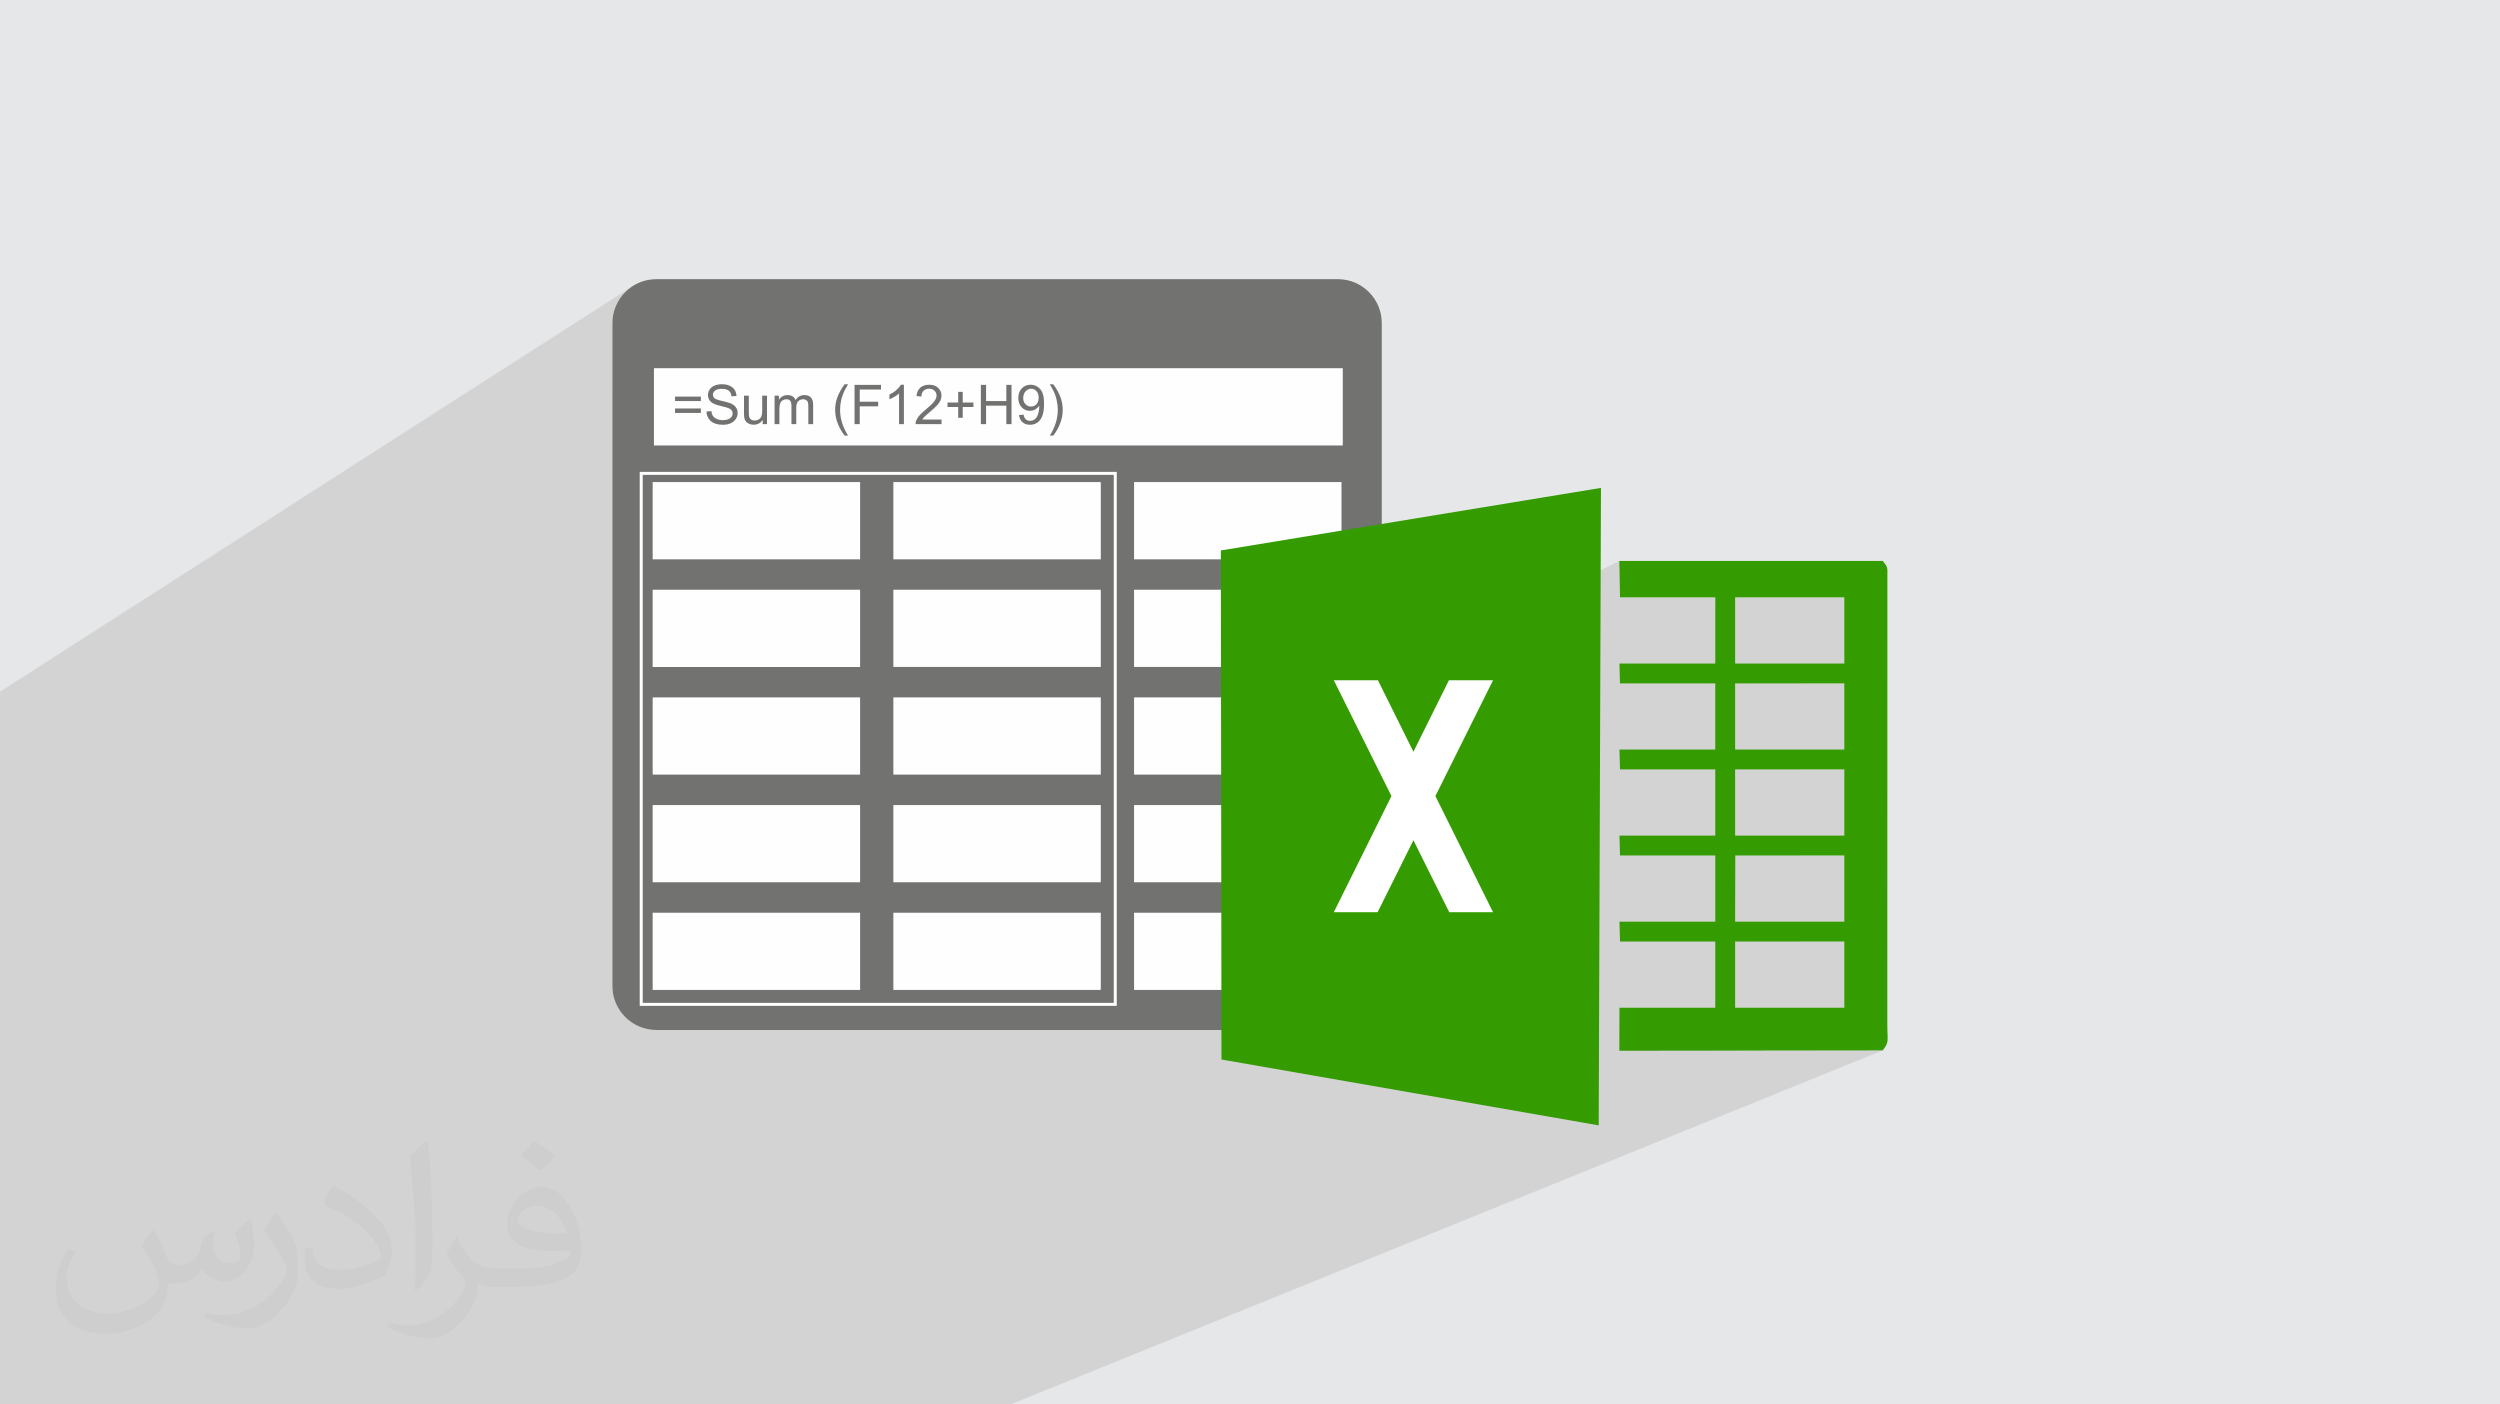 <?xml version="1.0" encoding="UTF-8"?>
<!DOCTYPE svg PUBLIC "-//W3C//DTD SVG 1.1//EN" "http://www.w3.org/Graphics/SVG/1.1/DTD/svg11.dtd">
<!-- Creator: CorelDRAW 2020 (64-Bit) -->
<svg xmlns="http://www.w3.org/2000/svg" xml:space="preserve" width="94.192mm" height="52.917mm" version="1.1" style="shape-rendering:geometricPrecision; text-rendering:geometricPrecision; image-rendering:optimizeQuality; fill-rule:evenodd; clip-rule:evenodd"
viewBox="0 0 9404.92 5283.66"
 xmlns:xlink="http://www.w3.org/1999/xlink"
 xmlns:xodm="http://www.corel.com/coreldraw/odm/2003">
 <defs>
  <style type="text/css">
   <![CDATA[
    .fil3 {fill:#FEFEFE}
    .fil4 {fill:#727271}
    .fil7 {fill:#349C00}
    .fil0 {fill:#E6E7E8}
    .fil6 {fill:white}
    .fil5 {fill:#727271;fill-rule:nonzero}
    .fil2 {fill:#373435;fill-opacity:0.031}
    .fil1 {fill:#2B2A29;fill-opacity:0.102}
   ]]>
  </style>
 </defs>
 <g id="Layer_x0020_1">
  <polygon class="fil0" points="-0,0 9404.92,0 9404.92,5283.66 -0,5283.66 "/>
  <polygon class="fil1" points="2691.76,5283.66 2615.51,5283.66 2494.64,5283.66 2432.26,5283.66 2289.15,5283.66 2238.29,5283.66 2219.97,5283.66 2132.86,5283.66 2082.54,5283.66 1990.18,5283.66 1958.17,5283.66 1900.66,5283.66 1900.63,5283.66 1887.59,5283.66 1826.55,5283.66 1705.94,5283.66 1691.8,5283.66 1594.63,5283.66 1569.85,5283.66 1536.04,5283.66 1530.45,5283.66 1401.64,5283.66 1394.24,5283.66 1171.57,5283.66 1045.25,5283.66 1035.33,5283.66 985.33,5283.66 980.5,5283.66 954.97,5283.66 931.34,5283.66 861.16,5283.66 824.99,5283.66 807.58,5283.66 563.46,5283.66 417.65,5283.66 222.75,5283.66 161.7,5283.66 120.4,5283.66 82.86,5283.66 55.36,5283.66 -0,5283.66 -0,5157.12 -0,5154.99 -0,5117.76 -0,5064.58 -0,5021.3 -0,5013.34 -0,5007.69 -0,5005.16 -0,5000.17 -0,4974.17 -0,4967.61 -0,4830.97 -0,4829.83 -0,4776.57 -0,4737.3 -0,4718.6 -0,4684.2 -0,4680.1 -0,4624.4 -0,4617.85 -0,4506.94 -0,4502.53 -0,4435.38 -0,4410 -0,4362.27 -0,4355.05 -0,4338.92 -0,4281.2 -0,4261.53 -0,4175.25 -0,4164.26 -0,4119.06 -0,4094.18 -0,4005.95 -0,3997.72 -0,3937.99 -0,3905.21 -0,3894.19 -0,3869.76 -0,3826.12 -0,3813.54 -0,3811.43 -0,3790.51 -0,3784.8 -0,3781.44 -0,3776.93 -0,3776.89 -0,3769.91 -0,3768.88 -0,3753 -0,3742.48 -0,3739.11 -0,3735.83 -0,3729.68 -0,3715.76 -0,3708.32 -0,3706.78 -0,3703.84 -0,3690.63 -0,3681.55 -0,3676.99 -0,3667.2 -0,3663.03 -0,3662.85 -0,3658.22 -0,3653.62 -0,3649.62 -0,3648.81 -0,3643.76 -0,3643.38 -0,3629.32 -0,3620.99 -0,3616.8 -0,3608.36 -0,3607.31 -0,3601.4 -0,3598.61 -0,3595.88 -0,3590.58 -0,3588.89 -0,3587.53 -0,3581.38 -0,3548.88 -0,3538.09 -0,3534.42 -0,3521.11 -0,3520.21 -0,3519.45 -0,3506.39 -0,3503.56 -0,3484.71 -0,3484.36 -0,3482.76 -0,3469.76 -0,3468.88 -0,3468.31 -0,3464.31 -0,3458.47 -0,3449.63 -0,3436.32 -0,3434.97 -0,3421.69 -0,3417.88 -0,3396.02 -0,3393.86 -0,3385.46 -0,3374.15 -0,3371.42 -0,3356.97 -0,3352.85 -0,3350.37 -0,3328.79 -0,3327.62 -0,3315.54 -0,3314.78 -0,3310.78 -0,3306.64 -0,3306.4 -0,3301.95 -0,3297.48 -0,3293.3 -0,3289.07 -0,3287.5 -0,3282.5 -0,3282.25 -0,3272.93 -0,3269.04 -0,3259.94 -0,3255.17 -0,3251.48 -0,3249.61 -0,3238.59 -0,3237.44 -0,3236.64 -0,3233.59 -0,3227.15 -0,3213.93 -0,3213.64 -0,3200.8 -0,3195.76 -0,3191.27 -0,3190.91 -0,3177.29 -0,3176.64 -0,3174.61 -0,3168.34 -0,3165.48 -0,3161.84 -0,3153.31 -0,3147.1 -0,3140.73 -0,3129.6 -0,3122.85 -0,3116.82 -0,3108.11 -0,3099.61 -0,3098.99 -0,3095.05 -0,3055.87 -0,2919.09 -0,2602.12 -0,2602.11 2376.53,1078.39 2376.44,1078.46 2376.53,1078.4 2363.83,1087.91 2352.11,1098.58 2341.45,1110.3 2331.93,1123 2323.65,1136.6 2316.68,1151 2311.12,1166.13 2307.04,1181.9 2304.53,1198.23 2303.67,1215.02 2303.67,1482.74 2460.11,1385.2 2460.11,1540.73 2539.45,1491.86 2619.65,1491.86 2682.43,1453.35 2685.2,1451.87 2688.16,1450.53 2691.25,1449.36 2694.41,1448.33 2697.68,1447.46 2701.01,1446.75 2704.45,1446.2 2707.95,1445.81 2711.54,1445.57 2715.23,1445.49 2719.26,1445.57 2723.18,1445.82 2726.98,1446.23 2730.66,1446.81 2734.21,1447.55 2737.65,1448.46 2740.95,1449.54 2744.15,1450.77 2747.18,1452.17 2750.05,1453.72 2752.72,1455.43 2755.22,1457.29 2757.55,1459.32 2759.68,1461.51 2761.64,1463.84 2763.42,1466.34 2765,1468.95 2766.39,1471.64 2767.59,1474.42 2768.6,1477.28 2769.41,1480.23 2770.02,1483.27 2770.44,1486.39 2770.67,1489.59 2733.14,1512.45 2737.29,1513.6 2741.14,1514.76 2744.51,1515.87 2747.44,1516.93 2749.89,1517.96 2750.26,1518.14 2798.89,1488.56 2817.03,1488.56 2817.03,1519.05 2867.31,1488.56 2885.45,1488.56 2885.45,1505.78 2913.92,1488.56 2930.19,1488.56 2930.19,1499.14 2943.56,1491.06 2945.68,1489.94 2947.88,1488.97 2950.14,1488.15 2952.48,1487.48 2954.89,1486.96 2957.37,1486.59 2959.93,1486.36 2962.55,1486.29 2965.45,1486.37 2968.22,1486.6 2970.84,1486.98 2973.34,1487.52 2975.7,1488.22 2977.94,1489.06 2980.04,1490.05 2982,1491.2 2983.81,1492.5 2985.5,1493.92 2987.05,1495.46 2988.46,1497.11 2989.72,1498.89 2990.84,1500.8 2990.88,1500.88 3007.35,1490.96 3011.6,1488.92 3016.1,1487.46 3020.84,1486.58 3025.82,1486.29 3029.69,1486.43 3033.35,1486.84 3036.76,1487.53 3039.95,1488.49 3042.9,1489.72 3045.63,1491.23 3048.12,1493.02 3050.37,1495.09 3052.39,1497.43 3054.15,1500.08 3055.62,1503.02 3056.84,1506.27 3057.78,1509.8 3058.46,1513.64 3058.75,1516.65 3177.46,1445.49 3190.44,1445.49 3187.52,1450.53 3184.87,1455.2 3182.47,1459.49 3180.33,1463.41 3178.44,1466.97 3176.81,1470.14 3176.45,1470.87 3214.75,1447.96 3314.29,1447.96 3314.29,1465.27 3237.01,1511.23 3281.07,1511.23 3388.72,1447.35 3400.4,1447.35 3400.4,1494.04 3469.01,1453.49 3472.8,1451.61 3476.86,1450.07 3481.19,1448.89 3485.78,1448.03 3490.65,1447.52 3495.78,1447.35 3500.95,1447.53 3505.84,1448.09 3510.47,1449.01 3514.81,1450.28 3518.87,1451.94 3522.67,1453.97 3526.17,1456.36 3529.41,1459.12 3532.31,1462.16 3534.83,1465.37 3536.97,1468.77 3538.7,1472.33 3540.06,1476.08 3541.03,1480 3541.61,1484.09 3541.8,1488.36 3541.74,1490.56 3541.57,1492.77 3541.29,1494.96 3540.89,1497.13 3540.38,1499.31 3539.76,1501.48 3539.02,1503.62 3538.16,1505.77 3537.18,1507.94 3536.06,1510.12 3534.78,1512.34 3533.35,1514.58 3531.77,1516.85 3531.73,1516.91 3604.68,1474.14 3621.79,1474.14 3621.79,1487.88 3690,1447.96 3709.58,1447.96 3709.58,1492.38 3785.83,1447.96 3805.41,1447.96 3805.41,1481.39 3854.84,1452.69 3858.88,1450.76 3863.12,1449.28 3867.57,1448.21 3872.25,1447.56 3877.12,1447.35 3880.66,1447.47 3884.13,1447.83 3887.52,1448.44 3890.85,1449.29 3894.09,1450.37 3897.27,1451.71 3900.38,1453.29 3903.4,1455.11 3906.29,1457.14 3908.99,1459.38 3911.51,1461.84 3913.85,1464.48 3914.65,1465.54 3949.31,1445.49 3962.3,1445.49 3966.86,1451.8 3971.12,1458.12 3975.06,1464.45 3978.71,1470.78 3982.04,1477.12 3985.08,1483.47 3987.8,1489.82 3990.22,1496.18 3992.03,1501.69 3993.6,1507.26 3994.93,1512.9 3996.01,1518.6 3996.86,1524.36 3997.47,1530.19 3997.83,1536.08 3997.95,1542.04 3997.79,1548.8 3997.3,1555.51 3996.49,1562.15 3995.35,1568.75 3993.88,1575.29 3992.1,1581.77 3989.98,1588.19 3987.54,1594.56 3984.89,1600.79 3982.08,1606.83 3979.15,1612.65 3976.06,1618.28 3972.83,1623.71 3969.46,1628.93 3965.96,1633.97 3962.3,1638.79 3897.42,1675.72 5051.45,1675.72 4266.27,2100.25 4266.27,2104.07 4530.36,2104.07 4592.84,2070.71 4592.88,2104.07 5046.64,2104.07 4593.17,2340.87 4593.37,2509.11 4793.13,2509.11 5046.64,2509.11 5292.38,2509.11 6091.66,2110.09 6094.35,2247.07 6452.78,2247.07 6452.78,2283.27 6527.47,2247.07 6938.17,2247.07 6938.17,2496.06 6778.03,2570.81 6938.17,2570.81 6938.17,2819.77 6773.47,2894.51 6938.17,2894.51 6938.17,3143.5 6768.6,3218.24 6938.17,3218.24 6938.17,3467.23 6763.45,3541.97 6938.17,3541.97 6938.17,3790.96 6549.22,3952.28 7082.52,3951.6 3801.19,5283.66 3467.18,5283.66 3339.17,5283.66 2942.91,5283.66 2923.94,5283.66 2837.71,5283.66 "/>
  <path class="fil2" d="M578.49 4627.69c17.95,27.21 29.6,53.36 40.96,82.43 8.45,16.91 12.93,48.09 52.57,48.09 11.61,0 28.28,-3.42 43.06,-11.61 16.63,-8.73 29.32,-21.94 35.94,-42l15.85 -53.36 38.57 -19.02 2.64 2.64c-5.27,20.09 -6.59,39.36 -6.59,54.43 0,44.63 38.57,61.56 69.22,61.56 17.95,0 34.09,-8.73 34.09,-25.11 0,-21.13 -8.98,-57.06 -20.62,-89.29 17.95,-17.95 35.94,-35.94 56.53,-50.47l3.17 1.6c8.98,38.04 14,75.56 14,100.66 0,24.57 -10.83,51.79 -19.81,69.49 -18.49,34.87 -51.25,62.62 -90.87,62.62 -30.1,0 -63.65,-15.07 -86.66,-43.06l-1.32 0c-21.66,26.96 -55.22,51.25 -108.86,51.25l-16.63 0c-2.64,35.41 -10.29,60.49 -21.94,82.95 -31.95,62.34 -126.81,106.47 -216.1,106.47 -124.17,0 -186.51,-71.59 -186.51,-166.96 0,-58.91 19.27,-113.6 48.88,-152.42l24.29 10.04c-18.49,35.41 -30.91,68.68 -30.91,101.45 0,89.29 72.66,131.83 156.4,131.83 77.68,0 173.83,-49.41 191.28,-106.72 -6.59,-62.62 -30.1,-91.93 -66.04,-148.99 10.83,-19.02 24.83,-38.04 42.28,-58.38l3.17 0 0 0 0 0 -0.02 -0.09zm1432.13 -336.04c26.15,16.39 51.79,35.66 76.87,57.85 -14,19.81 -31.45,37.79 -53.11,53.64 -25.11,-20.34 -50.19,-37.79 -75.84,-56.27 17.42,-19.55 34.62,-38.29 52.04,-55.22l0 0 0 0 0 0 0 0 0 0 0.03 0zm13.47 244.11c-42.28,0 -76.87,27.75 -76.87,48.34 0,44.13 84.53,57.85 185.72,57.31 -12.68,-51.79 -57.06,-105.68 -108.86,-105.68l0.01 0.03zm-94.86 236.19c54.96,0 103.04,-1.6 139.74,-10.83 40.96,-10.29 75.56,-30.91 75.56,-45.17 0,-3.7 0,-8.19 -1.32,-11.89 -22.98,2.11 -49.41,2.11 -72.38,2.11 -74.49,0 -131.55,-16.91 -154.02,-58.66 -5.55,-11.61 -9.51,-24.57 -9.51,-39.36 0,-40.43 17.42,-79.79 48.09,-107 25.61,-22.45 53.89,-36.44 82.67,-36.44 52.04,0 93.51,41.75 122.57,107.54 15.85,35.94 26.68,77.4 26.68,129.72 0,34.87 -9.51,64.19 -31.17,85.85 -40.43,39.11 -114.92,53.89 -229.04,53.89l-51.79 0 0 0 -13.47 0c-28.28,0 -48.62,-5.02 -64.72,-17.42l-2.64 0c0.79,6.59 1.32,12.93 1.32,19.02 0,25.61 -8.45,58.38 -25.61,84.53 -50.72,75.3 -105.68,108.04 -153.24,108.04 -48.09,0 -107,-18.49 -160.11,-42.54l9.51 -18.49c17.17,7.13 40.96,11.89 73.7,11.89 85.85,0 198.66,-82.43 212.66,-163 -3.17,-6.59 -8.98,-15.32 -17.17,-24.57 -25.11,-29.85 -40.96,-54.68 -55.75,-80.83 12.68,-25.11 24.29,-45.17 35.13,-63.4l4.49 -0.53c36.72,74.77 69.99,117.55 144.23,117.55l11.61 0 0 0 53.89 0 0 0 0 0 0 0 0 0 0 0 0.09 0.01zm-371.98 79c6.34,-34.34 6.87,-72.91 6.87,-108.86l0 -53.36c0,-99.6 -12.68,-244.36 -22.98,-338.68 17.95,-19.27 43.06,-42 62.87,-57.31l5.81 1.6c13.47,118.62 16.63,256 16.63,383.06 0,33.3 -1.32,65.79 -4.49,89.55 -1.85,30.1 -19.27,52.83 -56.53,87.7l-8.19 -3.7zm-382.8 -157.19c1.85,46.77 24.83,83.49 105.15,83.49 49.93,0 92.19,-12.93 138.96,-35.13 8.45,-3.7 12.93,-8.73 12.93,-12.93 0,-29.32 -22.45,-68.15 -60.23,-103.55 -36.72,-33.3 -85.34,-62.62 -130.76,-82.18 -15.6,-6.59 -20.62,-13.47 -20.62,-20.09 0,-13.47 17.95,-41.75 32.77,-62.09l5.02 -0.53c52.04,27.21 110.17,67.64 153.24,112.53 39.11,41.47 63.4,83.49 63.4,129.19 0,33.81 -10.29,65.51 -26.96,95.11 -57.06,28.79 -117.83,50.72 -178.06,50.72 -73.17,0 -123.1,-34.34 -123.1,-114.92 0,-8.73 0,-22.19 3.17,-39.64l25.11 0 0 0 0 0 0 0 0 0 0 0 -0.02 0zm-132.37 -132.9l45.45 73.45c16.63,27.21 32.23,56.81 32.23,103.55l0 59.7c0,48.34 -30.91,100.13 -80.83,151.38 -39.11,34.62 -73.7,49.41 -105.68,49.41 -47.55,0 -101.98,-14.79 -164.85,-41.75l7.13 -18.49c19.81,5.27 42.79,9.77 71.06,9.77 90.36,-0.53 182.8,-66.57 225.08,-147.15 5.02,-9.26 6.87,-17.95 6.87,-24.04 0,-9.26 -5.02,-19.55 -8.98,-28.79 -22.98,-43.31 -48.62,-82.95 -76.87,-119.68 14.79,-23.25 29.6,-45.7 45.7,-67.9l3.7 0.53 0 0 0 0 0 0 0 0 0 0 -0.02 0.01z"/>
  <g id="_2646020020096">
   <g>
    <path class="fil3" d="M5033.39 1050.12l-2564.84 0c-90.67,0 -164.9,74.23 -164.9,164.9l0 2494.86c0,90.68 74.23,164.87 164.9,164.87l2564.84 0c90.67,0 164.9,-74.19 164.9,-164.87l0 -2494.86c0,-90.67 -74.23,-164.9 -164.9,-164.9z"/>
    <path class="fil4" d="M5033.39 1050.14l-2564.84 0c-90.68,0 -164.88,74.2 -164.88,164.88l0 2494.86c0,90.68 74.2,164.89 164.88,164.89l2564.84 0c90.68,0 164.88,-74.21 164.88,-164.89l0 -2494.86c0,-90.68 -74.2,-164.88 -164.88,-164.88zm-2621.14 725.07l1783.34 0 5.65 0 0 5.66 0 1997.61 0 5.66 -5.65 0 -1783.34 0 -5.66 0 0 -5.66 0 -1997.61 0 -5.66 5.66 0zm1777.69 11.31l-1772.04 0 0 1986.3 1772.04 0 0 -1986.3zm-1729.83 -110.8l2591.35 0 0 -290.52 -2591.35 0 0 290.52zm1806.17 137.84l780.37 0 0 290.51 -780.37 0 0 -290.51zm-1810.97 0l780.37 0 0 290.51 -780.37 0 0 -290.51zm0 1620.12l780.37 0 0 290.51 -780.37 0 0 -290.51zm0 -405.04l780.37 0 0 290.52 -780.37 0 0 -290.52zm0 -405.03l780.37 0 0 290.52 -780.37 0 0 -290.52zm0 -405.03l780.37 0 0 290.52 -780.37 0 0 -290.52zm905.48 -405.03l780.38 0 0 290.51 -780.38 0 0 -290.51zm0 1620.12l780.38 0 0 290.51 -780.38 0 0 -290.51zm0 -405.04l780.38 0 0 290.52 -780.38 0 0 -290.52zm0 -405.03l780.38 0 0 290.52 -780.38 0 0 -290.52zm0 -405.03l780.38 0 0 290.52 -780.38 0 0 -290.52zm905.49 1215.09l780.37 0 0 290.51 -780.37 0 0 -290.51zm0 -405.04l780.37 0 0 290.52 -780.37 0 0 -290.52zm0 -405.03l780.37 0 0 290.52 -780.37 0 0 -290.52zm0 -405.03l780.37 0 0 290.52 -780.37 0 0 -290.52z"/>
    <path class="fil5" d="M2636.71 1508.76l-97.26 0 0 -16.89 97.26 0 0 16.89zm0 44.72l-97.26 0 0 -16.9 97.26 0 0 16.9zm21.03 -5.36l18.33 -1.65c0.86,7.42 2.89,13.5 6.08,18.27 3.2,4.73 8.14,8.59 14.84,11.54 6.7,2.92 14.26,4.39 22.64,4.39 7.46,0 14.02,-1.1 19.72,-3.33 5.7,-2.23 9.92,-5.29 12.7,-9.17 2.79,-3.88 4.19,-8.11 4.19,-12.64 0,-4.6 -1.34,-8.62 -4.02,-12.09 -2.68,-3.43 -7.1,-6.32 -13.29,-8.69 -3.94,-1.51 -12.7,-3.91 -26.27,-7.18 -13.57,-3.27 -23.05,-6.32 -28.48,-9.21 -7.04,-3.7 -12.26,-8.31 -15.7,-13.77 -3.46,-5.46 -5.18,-11.61 -5.18,-18.38 0,-7.48 2.13,-14.46 6.35,-20.91 4.22,-6.5 10.37,-11.4 18.51,-14.78 8.11,-3.36 17.14,-5.04 27.07,-5.04 10.92,0 20.57,1.75 28.92,5.28 8.35,3.5 14.77,8.7 19.27,15.57 4.49,6.83 6.9,14.6 7.25,23.25l-18.75 1.44c-1,-9.31 -4.4,-16.35 -10.2,-21.09 -5.8,-4.77 -14.39,-7.14 -25.72,-7.14 -11.82,0 -20.44,2.16 -25.83,6.49 -5.39,4.32 -8.11,9.55 -8.11,15.66 0,5.29 1.93,9.66 5.73,13.09 3.78,3.39 13.57,6.94 29.44,10.5 15.87,3.6 26.76,6.74 32.67,9.42 8.55,3.94 14.9,8.93 18.99,15.01 4.08,6.04 6.11,13.02 6.11,20.92 0,7.87 -2.24,15.22 -6.73,22.16 -4.5,6.93 -10.92,12.32 -19.34,16.18 -8.42,3.84 -17.85,5.77 -28.4,5.77 -13.33,0 -24.49,-1.97 -33.49,-5.84 -9.04,-3.88 -16.08,-9.73 -21.2,-17.55 -5.15,-7.8 -7.83,-16.62 -8.1,-26.48zm211.43 47.4l0 -15.91c-8.31,12.13 -19.58,18.17 -33.83,18.17 -6.29,0 -12.16,-1.2 -17.62,-3.6 -5.46,-2.44 -9.52,-5.46 -12.15,-9.11 -2.65,-3.67 -4.5,-8.14 -5.57,-13.43 -0.72,-3.56 -1.1,-9.21 -1.1,-16.89l0 -66.19 18.13 0 0 59.18c0,9.45 0.38,15.84 1.1,19.1 1.14,4.77 3.54,8.48 7.25,11.19 3.67,2.72 8.21,4.08 13.64,4.08 5.42,0 10.5,-1.37 15.25,-4.15 4.74,-2.79 8.11,-6.59 10.09,-11.36 1.97,-4.78 2.96,-11.75 2.96,-20.85l0 -57.19 18.14 0 0 106.96 -16.29 0zm44.75 0l0 -106.96 16.28 0 0 15.12c3.33,-5.22 7.8,-9.45 13.37,-12.61 5.56,-3.2 11.88,-4.77 18.99,-4.77 7.9,0 14.39,1.65 19.44,4.91 5.04,3.3 8.62,7.87 10.68,13.78 8.52,-12.47 19.54,-18.69 33.14,-18.69 10.64,0 18.85,2.93 24.55,8.8 5.74,5.87 8.63,14.91 8.63,27.1l0 73.33 -18.13 0 0 -67.32c0,-7.21 -0.62,-12.43 -1.79,-15.63 -1.17,-3.2 -3.3,-5.74 -6.42,-7.7 -3.1,-1.96 -6.74,-2.92 -10.89,-2.92 -7.56,0 -13.81,2.51 -18.78,7.49 -4.98,5.01 -7.46,13.01 -7.46,24l0 62.07 -18.13 0 0 -69.41c0,-8.04 -1.48,-14.08 -4.43,-18.1 -2.96,-4.01 -7.8,-6.04 -14.49,-6.04 -5.09,0 -9.8,1.34 -14.12,4.01 -4.33,2.69 -7.46,6.6 -9.42,11.78 -1.92,5.15 -2.89,12.61 -2.89,22.33l0 55.44 -18.13 0zm263.54 43.27c-9.96,-12.6 -18.41,-27.34 -25.31,-44.23 -6.91,-16.9 -10.34,-34.42 -10.34,-52.52 0,-15.97 2.58,-31.25 7.73,-45.85 6.05,-16.96 15.36,-33.87 27.93,-50.69l12.98 0c-8.11,13.94 -13.5,23.9 -16.11,29.87 -4.09,9.25 -7.32,18.89 -9.66,28.96 -2.89,12.54 -4.32,25.14 -4.32,37.81 0,32.25 10.02,64.47 30.08,96.65l-12.98 0zm37.29 -43.27l0 -147.56 99.54 0 0 17.31 -79.96 0 0 45.96 69.25 0 0 17.3 -69.25 0 0 66.98 -19.58 0zm185.65 0l-18.14 0 0 -115.48c-4.36,4.19 -10.09,8.35 -17.17,12.5 -7.07,4.16 -13.46,7.29 -19.09,9.35l0 -17.51c10.13,-4.74 18.99,-10.51 26.58,-17.31 7.59,-6.77 12.99,-13.33 16.15,-19.71l11.68 0 0 148.17zm141.61 -17.31l0 17.31 -97.68 0c-0.14,-4.36 0.59,-8.56 2.13,-12.61 2.51,-6.62 6.53,-13.18 12.06,-19.61 5.52,-6.42 13.43,-13.84 23.69,-22.26 15.98,-13.15 26.83,-23.55 32.49,-31.25 5.7,-7.69 8.56,-14.98 8.56,-21.85 0,-7.17 -2.58,-13.22 -7.73,-18.16 -5.15,-4.91 -11.88,-7.39 -20.16,-7.39 -8.77,0 -15.77,2.62 -21.03,7.83 -5.25,5.19 -7.9,12.4 -7.97,21.65l-18.54 -1.86c1.27,-13.88 6.08,-24.45 14.39,-31.74 8.35,-7.28 19.51,-10.91 33.56,-10.91 14.15,0 25.38,3.91 33.63,11.77 8.27,7.87 12.39,17.62 12.39,29.24 0,5.9 -1.2,11.71 -3.63,17.41 -2.41,5.73 -6.43,11.74 -12.02,18.06 -5.63,6.28 -14.95,14.98 -27.93,25.97 -10.88,9.13 -17.89,15.32 -20.99,18.57 -3.09,3.27 -5.63,6.53 -7.66,9.83l72.44 0zm62.68 -6.59l0 -40.39 -40.18 0 0 -16.9 40.18 0 0 -40.18 17.1 0 0 40.18 40.19 0 0 16.9 -40.19 0 0 40.39 -17.1 0zm85.32 23.9l0 -147.56 19.58 0 0 60.8 76.24 0 0 -60.8 19.58 0 0 147.56 -19.58 0 0 -69.44 -76.24 0 0 69.44 -19.58 0zm143.46 -34.21l17.31 -1.45c1.48,8.18 4.29,14.09 8.45,17.76 4.15,3.67 9.48,5.53 16.01,5.53 5.56,0 10.44,-1.28 14.67,-3.85 4.22,-2.54 7.66,-5.94 10.3,-10.23 2.64,-4.25 4.87,-10.02 6.69,-17.27 1.83,-7.25 2.72,-14.63 2.72,-22.16 0,-0.79 -0.03,-2.03 -0.1,-3.63 -3.6,5.77 -8.56,10.47 -14.81,14.05 -6.25,3.6 -13.05,5.39 -20.33,5.39 -12.19,0 -22.5,-4.43 -30.94,-13.3 -8.42,-8.83 -12.64,-20.5 -12.64,-35 0,-14.98 4.39,-26.99 13.22,-36.13 8.8,-9.11 19.82,-13.67 33.11,-13.67 9.55,0 18.3,2.58 26.28,7.76 7.93,5.15 13.94,12.5 18.06,22.09 4.12,9.55 6.18,23.38 6.18,41.49 0,18.86 -2.03,33.87 -6.11,45.03 -4.09,11.19 -10.2,19.68 -18.27,25.51 -8.08,5.84 -17.52,8.77 -28.37,8.77 -11.54,0 -20.96,-3.2 -28.28,-9.63 -7.28,-6.42 -11.67,-15.46 -13.15,-27.06zm73.98 -65.09c0,-10.36 -2.75,-18.61 -8.24,-24.69 -5.46,-6.08 -12.12,-9.14 -19.96,-9.14 -8.1,0 -15.11,3.27 -21.02,9.83 -5.94,6.56 -8.9,15.08 -8.9,25.52 0,9.38 2.82,16.99 8.42,22.84 5.63,5.88 12.64,8.8 20.99,8.8 8.38,0 15.25,-2.92 20.64,-8.8 5.39,-5.84 8.07,-13.98 8.07,-24.35zm54.86 142.57l-12.99 0c20.06,-32.18 30.09,-64.4 30.09,-96.65 0,-12.6 -1.45,-25.1 -4.33,-37.5 -2.27,-10.06 -5.46,-19.71 -9.55,-28.99 -2.61,-6.01 -8.04,-16.08 -16.22,-30.15l12.99 0c12.57,16.82 21.88,33.73 27.92,50.69 5.15,14.6 7.73,29.88 7.73,45.85 0,18.1 -3.46,35.62 -10.4,52.52 -6.9,16.89 -15.32,31.63 -25.24,44.23z"/>
   </g>
   <rect class="fil6" x="4793.13" y="2509.11" width="1003.89" height="1218.11"/>
   <path class="fil7" d="M6527.47 3541.97l410.7 0 0 248.99 -410.7 0 0 -248.99zm-1934.63 -1471.26l1429.97 -235.32 -8.54 2398.17 -1419.12 -247.71 -2.31 -1915.13zm1023.87 488.46l-216.78 435.63 216.78 436.81 -164.78 0 -134.67 -270.64 -134.69 270.64 -164.78 0 216.78 -436.81 -216.78 -435.63 165.99 0 133.48 269 133.46 -269 165.99 0zm911.38 659.07l410.08 0 0 248.99 -410.7 0 0.62 -248.99zm-0.62 -323.73l410.7 0 0 248.99 -410.7 0 0 -248.99zm0 -323.7l410.7 0 0 248.96 -410.7 0 0 -248.96zm0 -323.74l410.7 0 0 248.99 -410.7 0 0 -248.99zm-435.14 248.99l2.03 74.75 358.43 0 0 248.96 -360.45 0 2.03 74.74 358.43 0 0 248.99 -360.45 0 2.03 74.74 358.43 0 0 248.99 -360.45 0 2.03 74.74 358.43 0 0 248.99 -360.51 -0.02 -0.4 161.91 990.65 -1.26c25.78,-32.69 17.46,-35.04 17.43,-98.36l0.3 -1708.59c-1.29,-18.83 -9.15,-22.47 -17.73,-34.51l-990.86 -0.05 2.7 136.98 358.43 0 0 248.99 -360.45 0z"/>
  </g>
 </g>
</svg>